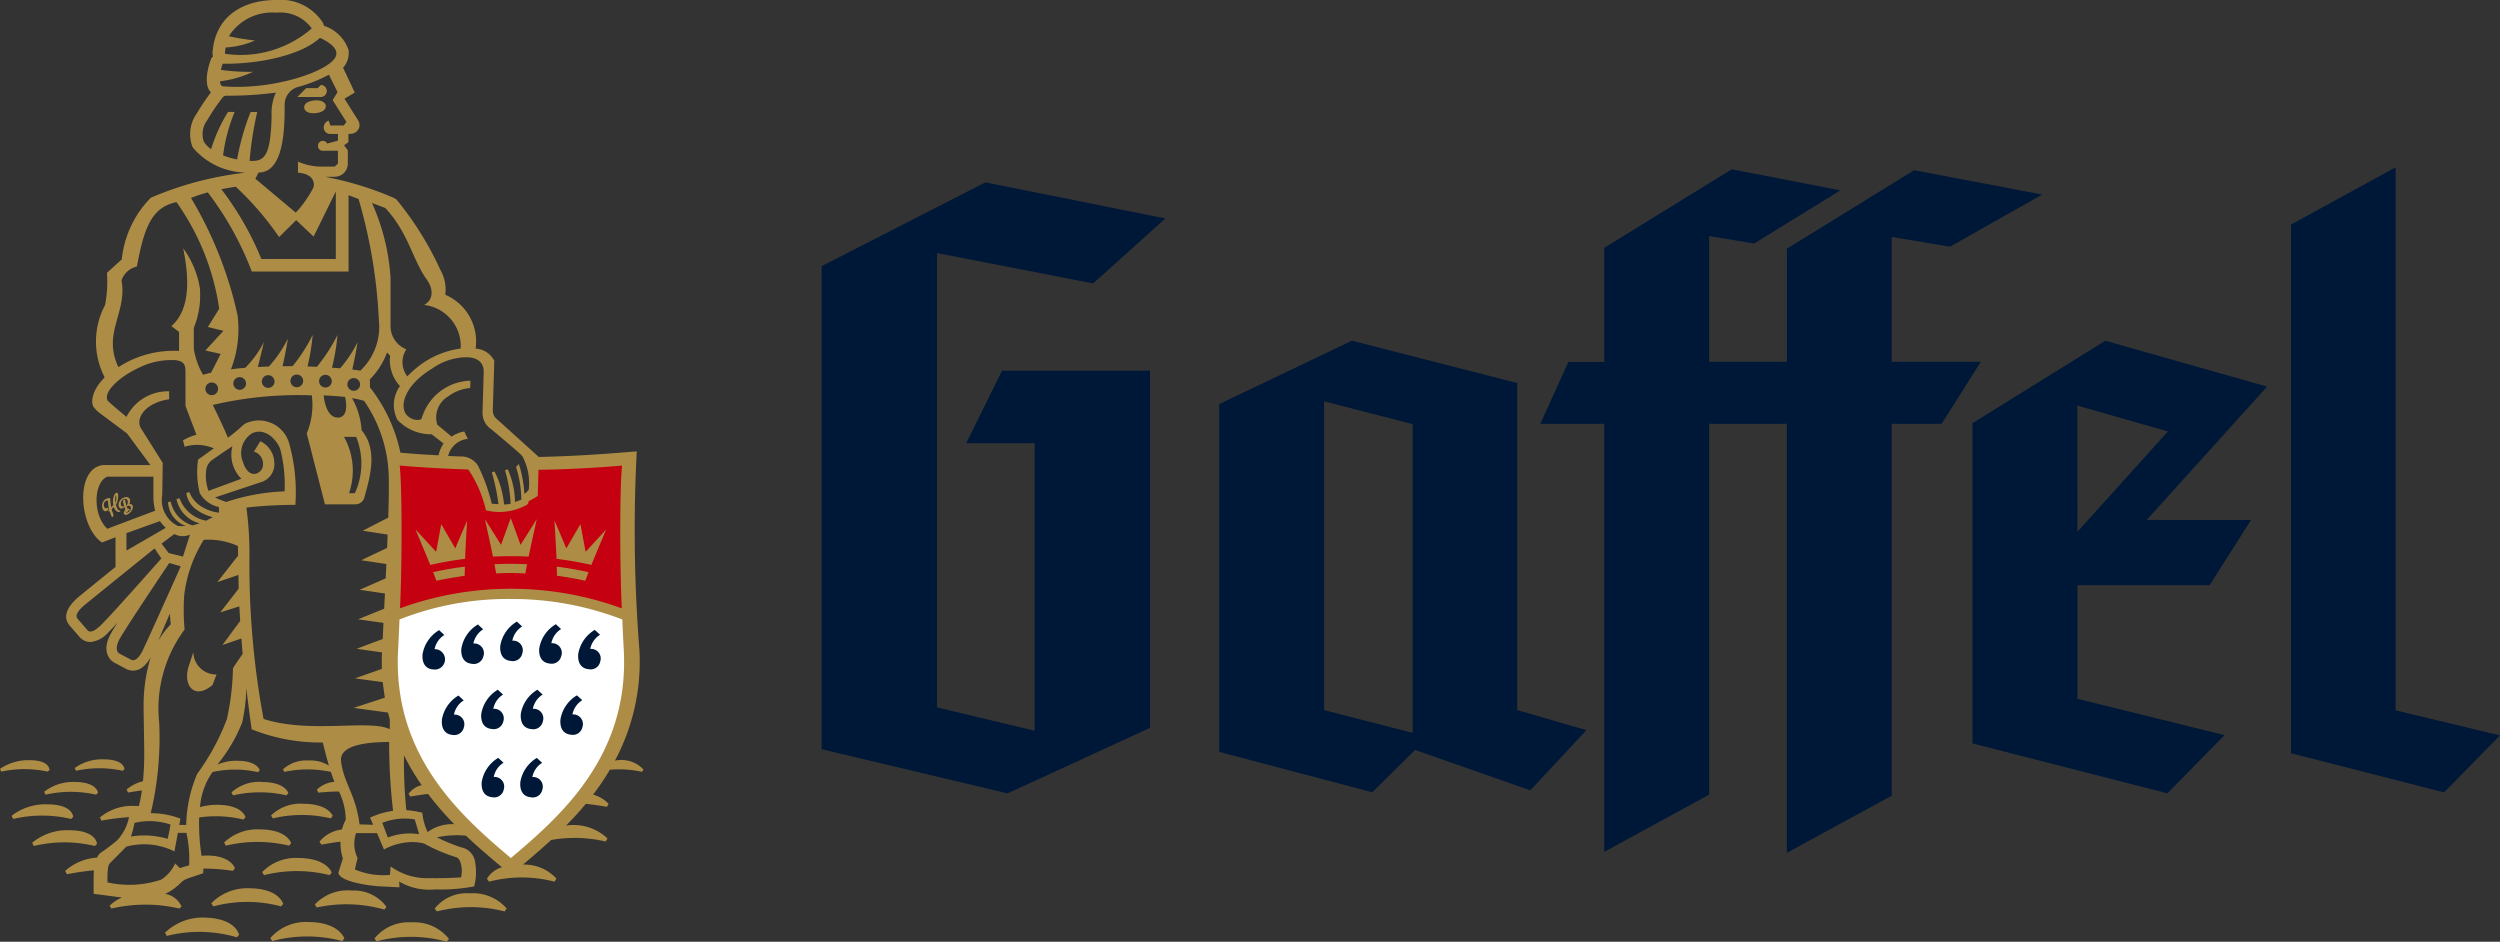 <svg id="Сгруппировать_2955" data-name="Сгруппировать 2955" xmlns="http://www.w3.org/2000/svg" xmlns:xlink="http://www.w3.org/1999/xlink" width="118.109" height="44.491" viewBox="0 0 118.109 44.491">
  <rect x="0" y="0" width="118.109" height="44.491" fill="#333333" stroke="none"/>
  <defs>
    <clipPath id="clip-path">
      <rect id="Прямоугольник_1409" data-name="Прямоугольник 1409" width="118.109" height="44.491" fill="none"/>
    </clipPath>
  </defs>
  <path id="Контур_819" data-name="Контур 819" d="M125.309,46.326V31.738l4.183,1.078V47.4Zm-4.954-14.458V48.3l7.229,1.908,2.026-2,5.439,1.908,2.655-2.844-3.271-.948V30.873l-7.81-2Zm40.539.072,4.278,1.221L160.9,37.9Zm-4.953.829V47.9l9.207,2.358,2.7-2.75L160.9,45.792V40.424h6.246l1.955-3.081h-4.93l5.689-6.3-7.643-2.168Zm-54.369-7.418V48.174l8.781,2.086,6.731-3.093V30.292h-6.992L108.4,33.717h3.235V47.3l-4.609-1.1V24.734l7.371,1.434,3.412-3.069-8.5-1.706Zm36.973-.865v5.391h-1.695L135.524,32.8h3.022V53.021l4.954-2.7V32.8h3.673V53.068l4.953-2.7V32.8h2.358l1.849-2.928h-4.207v-5.9l2.75.462,4.361-2.465-6.056-1.15-6.008,3.709v5.344H143.5V23.929l2.121.355,4.077-2.513-5.131-.995Zm32.446-1.1V48.364l7.229,1.849,2.642-2.691-4.93-1.185V20.682Z" transform="translate(-62.754 -12.778)" fill="#001837"/>
  <g id="Сгруппировать_2954" data-name="Сгруппировать 2954">
    <g id="Сгруппировать_2953" data-name="Сгруппировать 2953" clip-path="url(#clip-path)">
      <path id="Контур_820" data-name="Контур 820" d="M35.364,36.355l-.075.11a4.891,4.891,0,0,0-1.516-.1,11.928,11.928,0,0,1-.792,1.176,1.564,1.564,0,0,1,.732.437l-.078.141c-.321-.057-.657-.11-1-.141-.3.365-.617.707-.932,1.025a2.337,2.337,0,0,1,1.957.606l-.085.148A6.345,6.345,0,0,0,31,39.684c-.469.431-.923.817-1.329,1.161a2.07,2.07,0,0,1,1.578.663l-.091.145a6.129,6.129,0,0,0-3.094,0l-.1-.132a1.2,1.2,0,0,1,.711-.547c-.508-.428-1.1-.921-1.7-1.493a4.47,4.47,0,0,0-1.374.078,8.633,8.633,0,0,0,1.142.472.807.807,0,0,1,.657.66,2.66,2.66,0,0,1-.038,1.185,8.5,8.5,0,0,1-1.849.143,2.8,2.8,0,0,1-1.694-.372l.015.274-.8-.042c-.7-.022-2.078-.251-2.084-.656l.21-.667a2.431,2.431,0,0,1-.113-.792c-.3.034-.607.087-.9.141l-.092-.141a1.611,1.611,0,0,1,1.062-.576,1.777,1.777,0,0,1,.177-.452,3.087,3.087,0,0,0-.318-1.342c-.324,0-.647.025-.977.053l-.069-.138a1.332,1.332,0,0,1,.833-.374,4.036,4.036,0,0,1-.169-.468,5.216,5.216,0,0,0-2.2,0l-.066-.12a1.643,1.643,0,0,1,1.22-.418,1.613,1.613,0,0,1,.952.242c-.113-.386-.226-.827-.286-1.093a8.713,8.713,0,0,1-3.363-.623c-.091-.631-.176-1.285-.255-1.956a7.814,7.814,0,0,1-.2,1.651,7.431,7.431,0,0,1-1.169,1.974,2.247,2.247,0,0,1,.924-.183c.4,0,.909.075,1.082.434l-.079.107a4.906,4.906,0,0,0-2.15-.01,3.3,3.3,0,0,0-.594,1.66,2.993,2.993,0,0,1,.814-.11c.409,0,1.122.075,1.339.578l-.1.12a5.44,5.44,0,0,0-2.093-.1,9.827,9.827,0,0,0,.113,1.812c.506-.052,1.317.025,1.578.581l-.095.129a9.6,9.6,0,0,0-1.395-.107l-.013.217c-.714.261-.834.242-1.048.444a2.64,2.64,0,0,1-.744.536,1.024,1.024,0,0,1,.77.592l-.1.1a7.038,7.038,0,0,0-3.213,0l-.086-.133a1.953,1.953,0,0,1,.59-.391c-.252-.024-.5-.068-1.343-.172,0-.773,0-.946.013-1.11-.412.034-.827.1-1.276.183l-.082-.154a2.485,2.485,0,0,1,1.506-.631.881.881,0,0,1,.147-.211,8.827,8.827,0,0,0,.8-.6,2.216,2.216,0,0,0,.563-1.1,11.337,11.337,0,0,0-1.3.164l-.075-.147a2.374,2.374,0,0,1,1.641-.547c.058,0,.132,0,.2.007a6.809,6.809,0,0,0,.144-.739c-.213.029-.428.06-.654.1l-.069-.142a1.845,1.845,0,0,1,.774-.393c.037-.389.054-.782.059-1.147.006-.543-.044-2.439-.025-2.706a7.632,7.632,0,0,1,.333-2.009c-.235.42-.519.637-.839.637a.69.69,0,0,1-.328-.084l-.537-.286a.706.706,0,0,1-.352-.431c-.158-.528.214-1.031.49-1.468-.207.224-.373.4-.474.5a1.261,1.261,0,0,1-.808.416.682.682,0,0,1-.509-.229l-.46-.529c-.4-.452-.056-.949.324-1.3.258-.22,1.069-.874,1.829-1.486V25.381l-.64.248c-1.1-.741-1.283-3.529.063-3.658l2.225,0-1.1-1.49L9.68,19.521a1.449,1.449,0,0,1-.3-.3c-.129-.217-.094-.758.512-1.377l.016-.013a3.683,3.683,0,0,1,.016-3.417,5.925,5.925,0,0,0,.091-1.525l.7-.635a4.844,4.844,0,0,1,1.373-2.914A15.825,15.825,0,0,1,16.5,8.164l.006-.013a3.341,3.341,0,0,1-2.44-1.188,1.679,1.679,0,0,1,.189-1.6,11.448,11.448,0,0,1,.67-1c-.428-.428-.023-1.5,0-1.556a.282.282,0,0,1,.1-.139.558.558,0,0,1-.022-.2C15.127.832,16.349,0,18.022,0A2.363,2.363,0,0,1,20.2,1.049a.547.547,0,0,1,.066.17A1.815,1.815,0,0,1,21.427,2.36a1.043,1.043,0,0,1-.258.84l.553,1.173-.487.289.648,1.031a.407.407,0,0,1,.031.374.44.44,0,0,1-.412.258h-.081v.389l-.205.15.177.24v.622a.624.624,0,0,1-.622.626h-.453a15.35,15.35,0,0,1,3.238.993.418.418,0,0,1,.163.114,15.065,15.065,0,0,1,2.041,3.278A1.932,1.932,0,0,1,26,13.926a2.4,2.4,0,0,1,1.43,2.543,1.057,1.057,0,0,1,.883.577l-.071,2.339a.533.533,0,0,0,.225.443l1.948,1.761c1.3-.029,2.6-.095,4.628-.265a71.989,71.989,0,0,0,.123,9.346,9.887,9.887,0,0,1-1.154,5.265,1.443,1.443,0,0,1,1.348.418M22.439,18.3a7.5,7.5,0,0,1,1.44,3.088c.61.054,1.2.092,1.8.123a1.549,1.549,0,0,1,.24-.557l-.566-.437a2.182,2.182,0,0,1-1.613-.679,1.529,1.529,0,0,1,.117-1.6,1.786,1.786,0,0,1-.465-1.433c-.05-.051-.1-.1-.144-.157a3.526,3.526,0,0,1-.812,1.273ZM12.985,28.987l-.546,1.283a4.021,4.021,0,0,1,.59-.774c-.018-.172-.032-.342-.045-.509m13.436,9.95a14.788,14.788,0,0,1-1.234-1.427c-.287.028-.57.076-.841.123l-.084-.126a1.067,1.067,0,0,1,.622-.413,11.132,11.132,0,0,1-.836-1.411,22.968,22.968,0,0,0,.11,2.591,4.685,4.685,0,0,1,.754.122,2.861,2.861,0,0,0,.251.914,1.969,1.969,0,0,1,1.257-.373M25.36,17.422c-1.164.707-1.54,1.634-1.229,2.125a.672.672,0,0,0,.3.242c.132.063.425.078.453-.023a2.471,2.471,0,0,1,2.3-1.782l-.007.347a1.978,1.978,0,0,0-1.034.392,1.148,1.148,0,0,0-.522,1.341l.675.563a1.477,1.477,0,0,1,.6-.241l.166.349a1.064,1.064,0,0,0-.93.807l.572.023a.937.937,0,0,1,.842.441,8.352,8.352,0,0,1,.647,1.79l.317.023a9.078,9.078,0,0,0-.314-1.5l.126-.046a4.229,4.229,0,0,1,.453,1.562,1.856,1.856,0,0,0,.309-.035,6.559,6.559,0,0,0-.264-1.586l.129-.042a3.819,3.819,0,0,1,.34,1.546l.3-.112a5.105,5.105,0,0,0-.249-1.544l.132-.141a5.475,5.475,0,0,1,.261,1.411.655.655,0,0,0,.211-.208,2.732,2.732,0,0,0-.3-1.565c-.094-.132-1.02-.9-1.467-1.276a.927.927,0,0,1-.421-.77l.056-1.893c.031-.494-.3-.733-.79-.742a2.839,2.839,0,0,0-1.662.547M22.534,9.588a10.148,10.148,0,0,1,.877,3.531v2.313a1.179,1.179,0,0,0,.748,1.071,1.1,1.1,0,0,0,.047,1.28,4.546,4.546,0,0,1,.909-.745,4.151,4.151,0,0,1,1.609-.571A1.954,1.954,0,0,0,25,14.407c.442-.243.449-.749.118-1.208-.663-.92-.864-2.209-1.955-3.372ZM20.676,4.732l.232-.381L20.5,3.527a6.734,6.734,0,0,1-1.46.581.868.868,0,0,0-.631.831c0,1.112-.023,3.213-1.235,3.213l-.148.293,1.908,1.6a5.137,5.137,0,0,0,.84-1.2c.089-.418-.245-.651-.736-.688V7.635a2.783,2.783,0,0,0,1.145.237l.585,0,.158-.138V7.122h-.692a.225.225,0,0,1-.251-.232.233.233,0,0,1,.225-.236.222.222,0,0,1,.209.129l.509-.138V6.327h-.375a.3.3,0,0,1-.295-.32A.332.332,0,0,1,20.49,5.7l.076.227H21.2l.129-.164ZM15.59,2.542a5.118,5.118,0,0,0,4.1-1.2A1.825,1.825,0,0,0,18.026.6a2.406,2.406,0,0,0-2.252,1.112,11.155,11.155,0,0,0,1.233.2,4,4,0,0,1-1.387.331,2.205,2.205,0,0,0-.031.3m1.323.849a5.065,5.065,0,0,1-1.559.449c.016.136.057.23.141.237,2.135.176,4.517-.543,5.185-1.207.414-.412.043-.777-.6-1.085-.878.822-2.867,1.246-4.6,1.226a2.36,2.36,0,0,0-.082.289,9.277,9.277,0,0,0,1.519.091m-.11,1.9h.307A16.06,16.06,0,0,0,16.753,7.6c.681.031.99-.158,1.041-2.1a2.358,2.358,0,0,1,.2-1.126,17.241,17.241,0,0,1-2.329.148.229.229,0,0,0-.183.079,9.994,9.994,0,0,0-.723,1.066,1.1,1.1,0,0,0-.173,1.012,1.138,1.138,0,0,0,.349.369,7.367,7.367,0,0,1,.8-1.761h.311A8.006,8.006,0,0,0,15.5,7.343a3.867,3.867,0,0,0,.663.189A11.43,11.43,0,0,1,16.8,5.293M15.419,8.94a14.392,14.392,0,0,1,1.89,3.295h3.517V9.048l-1.049,2.128-.824-.777-.805.8A14.419,14.419,0,0,0,16.1,8.821c-.235.034-.462.075-.685.119m-1.43.412a18.566,18.566,0,0,1,2.2,5.545,5.271,5.271,0,0,1-.314,2.554c.2-.028.427-.054.675-.073a4.985,4.985,0,0,0,.884-1.216l-.286,1.175.522-.022a5.94,5.94,0,0,0,.9-1.32s-.154.9-.258,1.307c.157,0,.314,0,.474,0a7.8,7.8,0,0,0,.95-1.477,10.052,10.052,0,0,1-.243,1.487l.444.016a8,8,0,0,0,.971-1.5,9.535,9.535,0,0,1-.26,1.544c.132.007.26.019.387.028a5.9,5.9,0,0,0,.827-1.242s-.154.893-.255,1.3c.133.016.261.034.383.053a2.854,2.854,0,0,0,.873-2.4A24.277,24.277,0,0,0,21.9,9.4l-.472-.178v3.605H16.856a14.844,14.844,0,0,0-2.078-3.738,7.029,7.029,0,0,0-.79.261M21.451,23.3h.275a3.354,3.354,0,0,0,.062-2.66h-.574a3.279,3.279,0,0,1,.237,2.66m-1.2-4.621c.044.365.179,1.05.68,1.05.462-.016.414-.632.331-.977-.322-.034-.667-.057-1.01-.073m-9.688-1.338a4.788,4.788,0,0,1,2.857-.761v-.9l-.361-.272c1.009-.89.77-2.594.556-3.675a4.339,4.339,0,0,1,.787,1.876,4.075,4.075,0,0,1-.286,1.881v.977a3.456,3.456,0,0,0,.437,1.238l.38-.1.452-.884-.723-.163.855-.928-.735-.182.534-.862A11.563,11.563,0,0,0,13.3,9.55c-1.249.246-1.551,1.374-1.874,3.043a.993.993,0,0,0-.724.656c.277,1.532-.914,2.484-.148,4.094m2.094,4.549-.022,1.5a1.358,1.358,0,0,0,.751,1.462h.374a1.259,1.259,0,0,1-.851-1.135l.125-.022a1.5,1.5,0,0,0,1.034,1.126l.34-.1a1.476,1.476,0,0,1-1.1-1.15l.147-.031A1.641,1.641,0,0,0,14.7,24.6l.318-.169a2.179,2.179,0,0,1-.862-.418,1.172,1.172,0,0,1-.392-.72l.144-.047a1.343,1.343,0,0,0,.487.629,1.954,1.954,0,0,0,.911.345v-.264A1.371,1.371,0,0,1,14.4,23.3a4.1,4.1,0,0,1-.082-1.588c.1-.068.745-.531.745-.531a2.019,2.019,0,0,0-1.38-.076c-.022-.081-.05-.2-.078-.3a2.5,2.5,0,0,1,.637-.266l-.518-1.359V17.553c0-.354-.1-.5-.5-.54a3.454,3.454,0,0,0-1.678.349c-1.01.469-1.685,1.163-1.509,1.547.035.076.9.786.9.786a2.187,2.187,0,0,1,2.015-1.208v.378a2.274,2.274,0,0,0-.673.191c-.667.311-.887.859-.632,1.223.082.123,1.015,1.613,1.015,1.613m3.279-.808c-.315.2-.663.44-.991.672a.684.684,0,0,0-.245.441,2.055,2.055,0,0,0,.107.993l1.553-.572a1.594,1.594,0,0,1-.424-1.534m-3.348,4.6.339.444.673.167.331-1.035a.843.843,0,0,1-.739-.031Zm.2-.748a1.714,1.714,0,0,1-.273-.317l-1.585.568v.824Zm-.5-.811a2.473,2.473,0,0,1-.084-.676V22.52H10.025c-.654.287-.689,1.815.007,2.462.141-.057,1.247-.472,2.253-.852m.3,2.254-.321-.474S9.431,28.192,8.9,28.631c-.179.169-.433.422-.267.61s.315.365.459.529.383,0,.619-.218c.506-.487,2.873-3.169,2.873-3.169m.914.369-.54-.155s-2,2.974-2.348,3.594c-.154.283-.195.588,0,.689l.54.285c.221.116.425-.192.541-.409.3-.626,1.81-4,1.81-4M11.15,39.521a3.878,3.878,0,0,1,1.732.11c.048-.195.1-.462.133-.676a3.075,3.075,0,0,0-1.7-.078,5.158,5.158,0,0,1-.167.644m2.622-.172h-.406l-.163.874A3.211,3.211,0,0,0,10.927,40c-.3.308-.585.591-.774.78-.122.122-.116.532-.116.908a4.743,4.743,0,0,0,2.533-.128,1.736,1.736,0,0,0,.664-.767l.223.217.439-.129a5.8,5.8,0,0,0-.126-1.527m2.656-8.459c-.022-.243-.041-.487-.059-.732-.388.134-.9.314-.9.314l.842-1.142-.041-.688c-.392.126-.9.284-.9.284l.87-1.122c-.006-.217-.009-.435-.012-.648l-1,.342.981-1.248c0-.154,0-.31-.01-.462a3.388,3.388,0,0,0-1.61-.289,6.4,6.4,0,0,0-.921,2.584,10.223,10.223,0,0,0,.016,1.653,6.258,6.258,0,0,0-1.2,4.4,15.455,15.455,0,0,1-.4,4.278,3.8,3.8,0,0,1,1.242.2l.161.054-.054.3h.328a6.38,6.38,0,0,1,.519-2.413,10.925,10.925,0,0,0,1.4-2.581,12.075,12.075,0,0,0,.289-2.408c.154-.245.308-.466.456-.673m1.983-7.68a6.686,6.686,0,0,0-.213-2.028c-.208-.491-.746-.991-1.323-.72a1.1,1.1,0,0,0-.428,1.364c.122.394.346.6.594.548a.452.452,0,0,0,.35-.481.593.593,0,0,0-.428-.564l.3-.493a1.155,1.155,0,0,1,.663,1.015.884.884,0,0,1-.642.924l-2.159.718a3.611,3.611,0,0,0,.531.213,9.831,9.831,0,0,1,2.754-.5m4.972,11.229v-.462c-.03-.1-.059-.211-.084-.318l-1.628-.219,1.48-.485c-.041-.239-.073-.483-.1-.732l-1.313-.179,1.269-.446c-.006-.255-.006-.516.007-.782l-1.2-.168,1.233-.464.037-.761-1.2-.169,1.233-.5.037-.719-1.195-.176,1.23-.54c.012-.23.022-.454.031-.677l-1.188-.179,1.222-.581c.009-.218.02-.427.025-.631l-1.175-.182,1.207-.62c.028-.981.037-1.739.013-2.167a6.57,6.57,0,0,0-1.158-3.351,4.175,4.175,0,0,0-.565-.122,3.581,3.581,0,0,1,.449,1.512c.762.909.418,2.148.139,3.148a.433.433,0,0,1-.431.352h-1.44l-.859-3.347a3.536,3.536,0,0,0,.24-1.8,17.6,17.6,0,0,0-4.679.453c.208.434.463.94.714,1.55.519-.383.716-.616.821-.669a1.484,1.484,0,0,1,2.081.963,8.517,8.517,0,0,1,.285,2.877,20.81,20.81,0,0,0-2.313.126,16.45,16.45,0,0,1,.145,2.187,39.818,39.818,0,0,0,.665,7.8c2.192.708,4.977.01,5.957.482m-1.422,4.5.643.018-.144-.339a3.9,3.9,0,0,1,1.085-.32,27.927,27.927,0,0,1-.185-3.251c-1.686,0-2.326.362-2.273.887.1,1.009.707,1.6.874,3.005m1.074-.078.264.7a2.83,2.83,0,0,1,1.478-.157l-.208-.7a2.883,2.883,0,0,0-1.535.161M25,39.853a2.343,2.343,0,0,0-.509-.071,2.854,2.854,0,0,0-1.39.351l-.326-.772-.994,0a1.562,1.562,0,0,0,.072,1.176l-.128.538a3.393,3.393,0,0,0,1.659.257l.032-.4a2.9,2.9,0,0,0,1.848.553c.315.009,1.035,0,1.475-.035.09-.3.028-.864-.221-.95A7.983,7.983,0,0,1,25,39.853M20.352,5c.013.179-.17.317-.484.345s-.518-.078-.534-.256.166-.315.48-.343.522.076.538.255M15.19,31.869l-.195.5c-.893.735-1.409-.041-1.11-.918.053-.159.208-.64.208-.64a1.081,1.081,0,0,0,1.1,1.055M20.4,4.3a.286.286,0,0,1-.283.283H19.009l.415-.418h.544l.15-.151A.287.287,0,0,1,20.4,4.3M16.285,17.817a.3.3,0,1,0,.3.3.3.3,0,0,0-.3-.3m1.346-.092a.3.3,0,1,0,.3.3.3.3,0,0,0-.3-.3m1.353-.03a.3.3,0,1,0,.3.3.3.3,0,0,0-.3-.3m1.352.013a.3.3,0,1,0,.3.3.3.3,0,0,0-.3-.3m1.337.154a.3.3,0,1,0,.3.3.3.3,0,0,0-.3-.3m-6.709.208a.3.3,0,1,0,.3.3.3.3,0,0,0-.3-.3" transform="translate(-4.961)" fill="#ad8d46"/>
      <path id="Контур_821" data-name="Контур 821" d="M59.85,76.457q-.042-.729-.07-1.443a14.475,14.475,0,0,0-5.266-.968,13.974,13.974,0,0,0-5.26.968q-.028.713-.066,1.443c-.264,4.976,2.94,7.815,5.326,9.828,2.391-2.013,5.6-4.851,5.336-9.828" transform="translate(-30.38 -45.748)" fill="#fff"/>
      <path id="Контур_822" data-name="Контур 822" d="M55.931,58.987c-.126.095-.311.181-.438.261a.161.161,0,0,1-.089.167,2.668,2.668,0,0,1-1.92.255,5.673,5.673,0,0,0-.833-1.93c-1.094-.038-2.175-.095-3.241-.185.1.775.128,4.269.016,6.743a15.307,15.307,0,0,1,10.476,0c-.11-2.474-.084-5.967.016-6.743-1.3.11-2.608.178-3.95.2Z" transform="translate(-30.527 -35.559)" fill="#c40011"/>
      <path id="Контур_823" data-name="Контур 823" d="M55.1,78.481a.465.465,0,0,1-.547.353c-.365-.036-.526-.318-.494-.717a1.638,1.638,0,0,1,.783-1.141l.248.229a1.027,1.027,0,0,0-.462.67.457.457,0,0,1,.472.606m1.838-.135a.457.457,0,0,1-.545.352c-.365-.034-.526-.314-.495-.717a1.645,1.645,0,0,1,.784-1.141l.249.23a1.028,1.028,0,0,0-.464.673.452.452,0,0,1,.47.6m.97,3.222a.462.462,0,0,1-.549.352c-.362-.035-.522-.314-.49-.717a1.635,1.635,0,0,1,.784-1.141l.248.229a1.02,1.02,0,0,0-.463.673.453.453,0,0,1,.47.6m-.023,3.226a.461.461,0,0,1-.548.352c-.363-.035-.523-.314-.491-.717a1.644,1.644,0,0,1,.78-1.141l.252.231a1.011,1.011,0,0,0-.463.672.454.454,0,0,1,.469.6m-1.823,0a.462.462,0,0,1-.548.352c-.365-.035-.522-.314-.491-.717a1.641,1.641,0,0,1,.78-1.141l.251.231a1.011,1.011,0,0,0-.463.672.455.455,0,0,1,.47.6m4.559-6.045a.459.459,0,0,1-.547.352c-.362-.032-.523-.314-.491-.714a1.633,1.633,0,0,1,.783-1.142l.249.23a1.006,1.006,0,0,0-.463.669.453.453,0,0,1,.469.6M55,81.2a1.636,1.636,0,0,1,.782-1.141l.248.229a1.027,1.027,0,0,0-.462.673.455.455,0,0,1,.472.6.463.463,0,0,1-.547.352c-.365-.035-.525-.314-.493-.717m4.778.635a.464.464,0,0,1-.548.352c-.365-.037-.522-.317-.49-.717a1.63,1.63,0,0,1,.78-1.141l.252.229a1.018,1.018,0,0,0-.466.673.455.455,0,0,1,.472.6m-1-3.358a.463.463,0,0,1-.548.353c-.363-.036-.523-.318-.491-.717a1.639,1.639,0,0,1,.784-1.141l.249.229a1.018,1.018,0,0,0-.462.67.454.454,0,0,1,.469.606M54.177,81.84a.463.463,0,0,1-.547.352c-.362-.037-.522-.317-.49-.717a1.64,1.64,0,0,1,.78-1.141l.251.229a1.013,1.013,0,0,0-.461.673.454.454,0,0,1,.467.6M52.719,79.1c-.366-.032-.525-.314-.494-.714a1.647,1.647,0,0,1,.783-1.142l.248.23a1.019,1.019,0,0,0-.462.669.482.482,0,1,1-.075.956" transform="translate(-32.263 -47.474)" fill="#001837"/>
      <path id="Контур_824" data-name="Контур 824" d="M19.446,101.572a2.063,2.063,0,0,0-1.754.762l.094.134a6.35,6.35,0,0,1,3.323.019l.1-.135a2.083,2.083,0,0,0-1.76-.78m-3.179.755c-.336-.714-1.355-.77-1.66-.77a2.24,2.24,0,0,0-1.841.758l.094.141a6.376,6.376,0,0,1,3.307,0Zm5.938-2.126a1.931,1.931,0,0,0-1.672.72l.1.135a6.414,6.414,0,0,1,3.207,0l.094-.139a2.1,2.1,0,0,0-1.727-.717M3.361,96.683l.1-.1c-.107-.512-.811-.587-1.223-.587a2.6,2.6,0,0,0-1.687.54l.068.151a5.942,5.942,0,0,1,2.739,0m7.94,5.473c-.238-.728-1.257-.808-1.632-.814a2.548,2.548,0,0,0-1.87.716l.085.151a6.234,6.234,0,0,1,3.31.066Zm-6.81-4.2.1-.107c-.133-.55-.877-.634-1.308-.634a2.593,2.593,0,0,0-1.76.592l.075.154a6.106,6.106,0,0,1,2.889,0M5.8,94.411l.085-.088c-.073-.3-.415-.452-1-.452a2.164,2.164,0,0,0-1.353.41l.06.129a5.128,5.128,0,0,1,2.2,0m-3.539.041.087-.082c-.037-.3-.376-.459-.952-.459A2.369,2.369,0,0,0,0,94.32l.057.132a5.112,5.112,0,0,1,2.2,0m-.168.952.062.136a5.339,5.339,0,0,1,2.39,0l.091-.1c-.091-.322-.481-.5-1.1-.5a2.2,2.2,0,0,0-1.443.462m12.018,3.128a2.225,2.225,0,0,0-1.722.667l.09.144a6.343,6.343,0,0,1,3.1,0l.1-.129c-.311-.616-1.2-.681-1.562-.681m-3.527-.73.085.148a6.357,6.357,0,0,1,2.986,0l.1-.128c-.264-.557-1.044-.642-1.484-.642a2.281,2.281,0,0,0-1.688.623m-.6,2.871.09.145a6.169,6.169,0,0,1,3.206,0l.1-.127c-.287-.659-1.2-.729-1.581-.729a2.378,2.378,0,0,0-1.82.711m2.382-5.737a1.933,1.933,0,0,0-1.427.5l.075.136a5.6,5.6,0,0,1,2.525,0l.089-.12c-.214-.424-.8-.512-1.262-.512m2.515,5.787.089.142a6.527,6.527,0,0,1,3.193.1l.1-.129a1.889,1.889,0,0,0-1.625-.77,2.117,2.117,0,0,0-1.76.658m.846-4.193c-.271-.495-.988-.566-1.393-.566a1.988,1.988,0,0,0-1.522.553l.083.138a5.908,5.908,0,0,1,2.742,0Z" transform="translate(0 -57.996)" fill="#ad8d46"/>
      <path id="Контур_825" data-name="Контур 825" d="M52.2,66.613c.491-.11.991-.2,1.5-.26-.007.258-.011.431-.011.431-.163.025-1.053.16-1.333.236,0,0-.063-.164-.157-.406m1.607-2.436c0-.05-.085,1.389-.094,1.805a16.354,16.354,0,0,0-1.648.289c-.157-.387-.72-1.723-.7-1.679,0,0,.971,1.053.975,1.059s.242-1.3.242-1.307.662,1.147.667,1.15c.094-.252.5-1.179.559-1.318m4.229,2.176c.513.062,1.015.151,1.506.26-.094.242-.157.406-.157.406-.441-.1-.882-.174-1.335-.236,0,0,0-.173-.013-.431m-1.4-.113c-.05.258-.082.436-.082.436a11.159,11.159,0,0,0-1.375,0s-.034-.179-.085-.436a14.514,14.514,0,0,1,1.543,0m-.309-.915s.766-1.216.766-1.22c.012-.047-.3,1.358-.385,1.774-.535-.026-1.069-.028-1.687,0-.075-.416-.393-1.824-.381-1.774l.765,1.22s.454-1.263.46-1.258.462,1.254.462,1.258m1.7.658c-.015-.416-.1-1.852-.1-1.805.063.123.472,1.091.561,1.318,0,0,.667-1.153.667-1.15s.245,1.3.245,1.307.972-1.059.972-1.059c.019-.044-.544,1.292-.7,1.679a16.5,16.5,0,0,0-1.647-.289" transform="translate(-31.736 -39.582)" fill="#ad8d46"/>
      <path id="Контур_826" data-name="Контур 826" d="M14.091,61.494a.15.15,0,0,0-.133-.047.035.035,0,0,0-.025.009.288.288,0,0,0,.028-.254.176.176,0,0,0-.151-.087.345.345,0,0,0-.156.037.432.432,0,0,0-.195.2.248.248,0,0,0,.006.251.116.116,0,0,0,.122.054.146.146,0,0,0,.059-.027c.054-.04.044-.063.038-.072a.028.028,0,0,0-.027-.011l-.019.005a.087.087,0,0,1-.022.005h0c-.013,0-.031,0-.052-.03a.2.2,0,0,1-.01-.182.265.265,0,0,1,.114-.129.174.174,0,0,1,.079-.018h0a.119.119,0,0,1,.1.058.26.26,0,0,1-.024.249.032.032,0,0,0,0,.038.031.031,0,0,0,.026.008c.007,0,.013,0,.03-.016a.076.076,0,0,1,.029-.01h0a.092.092,0,0,1,.08.032.14.14,0,0,1,.03.1.2.2,0,0,1-.078.131.287.287,0,0,1-.1.06.05.05,0,0,1-.054-.011.056.056,0,0,1-.009-.062c0,.01.009.019.013.028a.054.054,0,0,0,.01.016.03.03,0,0,0,.031.008.061.061,0,0,0,.019-.009.064.064,0,0,0,.024-.082.047.047,0,0,1,.027.012.041.041,0,0,0,.044,0,.038.038,0,0,0,.015-.031.052.052,0,0,0-.014-.034.091.091,0,0,0-.083-.02l-.01,0a1.742,1.742,0,0,1-.107-.4.164.164,0,0,1-.006-.018.034.034,0,0,0-.029-.018l-.019.006a.1.1,0,0,0-.048.1,1.844,1.844,0,0,0,.111.385c-.065.058-.106.157-.047.212a.111.111,0,0,0,.117.019l0,0a.434.434,0,0,0,.133-.085c.106-.1.208-.267.121-.365m-.686.181a.577.577,0,0,1-.086-.2.828.828,0,0,0,.1-.509c-.011-.037-.031-.059-.059-.062a.056.056,0,0,0-.032.008.194.194,0,0,0-.086.107.728.728,0,0,0-.042.465,1.16,1.16,0,0,0-.1.109,2.4,2.4,0,0,1-.047-.394c0-.008,0-.015-.005-.023s-.015-.021-.046-.021a.436.436,0,0,0-.2.073.392.392,0,0,0-.1.463c.047.089.109.1.158.084a.121.121,0,0,0,.055-.032.1.1,0,0,0,.034-.115.028.028,0,0,0-.03-.016c-.006,0-.008,0-.015.011a.069.069,0,0,1-.035.017h0c-.043.008-.078-.014-.1-.066a.233.233,0,0,1-.018-.144.187.187,0,0,1,.169-.157l.022,0a2.623,2.623,0,0,0,.051.412.088.088,0,0,0-.019.1c.006.009.016.016.023.011a.2.2,0,0,0,.025-.024,2.406,2.406,0,0,0,.093.25c0,.007.007.013.011.021a.031.031,0,0,0,.033.013h0l.018-.013a.15.15,0,0,0,.018-.131,2.234,2.234,0,0,1-.081-.224s.1-.1.1-.119a.557.557,0,0,0,.062.128c.063.095.139.133.206.117a.2.2,0,0,0,.036-.016c.007-.007.01-.015.006-.04-.006-.009-.018-.01-.028-.01-.03,0-.065-.02-.1-.069m-.109-.3a1.157,1.157,0,0,1,0-.165.459.459,0,0,1,.035-.2v.007a.522.522,0,0,1-.031.356" transform="translate(-7.831 -37.632)" fill="#ad8e4b"/>
    </g>
  </g>
</svg>
